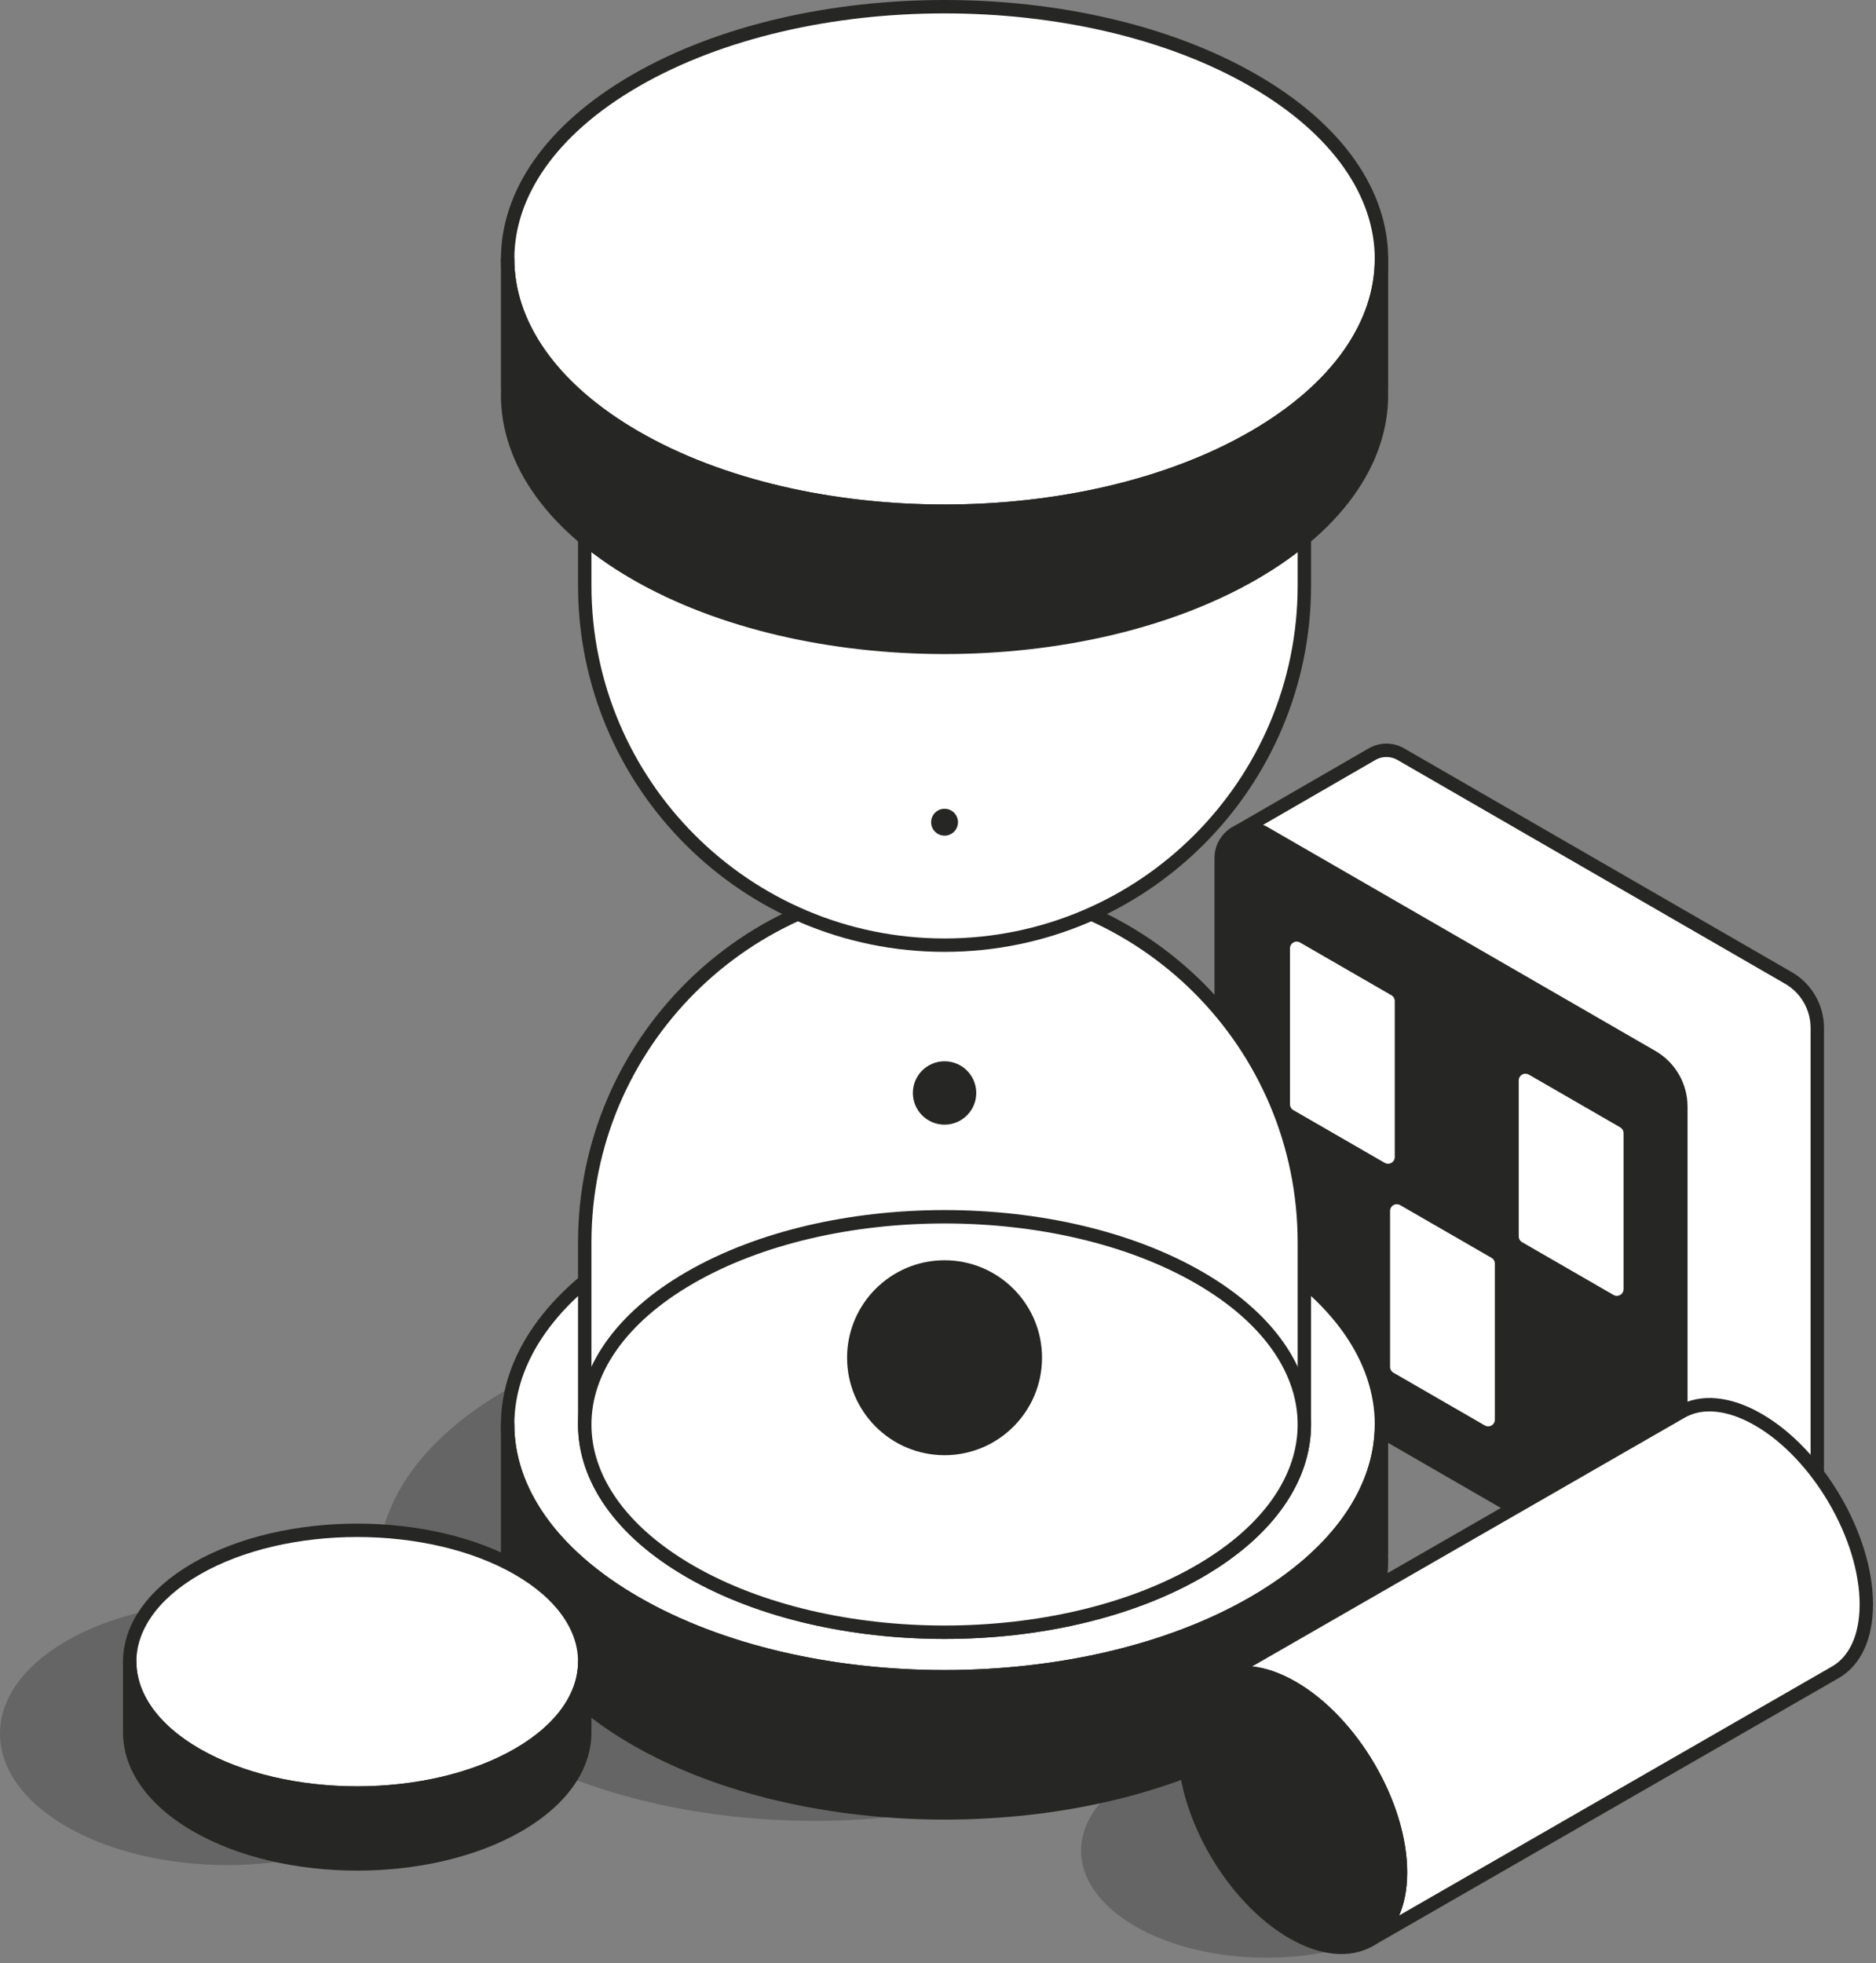 <svg width="280" height="293" viewBox="0 0 280 293" fill="none" xmlns="http://www.w3.org/2000/svg">
<rect x="0" y="0" width="280" height="293" fill="#808080" stroke="none"/>
<path opacity="0.3" fill-rule="evenodd" clip-rule="evenodd" d="M75.498 207.501C100.952 192.804 142.284 192.804 167.739 207.501C193.193 222.197 193.193 246.06 167.739 260.756C142.284 275.452 100.952 275.452 75.498 260.756C50.043 246.06 50.043 222.197 75.498 207.501Z" fill="#262725"/>
<path opacity="0.3" fill-rule="evenodd" clip-rule="evenodd" d="M9.941 244.906C23.196 237.253 44.719 237.253 57.973 244.906C71.228 252.559 71.228 264.985 57.973 272.638C44.719 280.29 23.196 280.29 9.941 272.638C-3.314 264.985 -3.314 252.559 9.941 244.906Z" fill="#262725"/>
<path opacity="0.3" fill-rule="evenodd" clip-rule="evenodd" d="M169.455 264.913C180.261 258.674 197.808 258.674 208.614 264.913C219.42 271.152 219.42 281.282 208.614 287.521C197.808 293.76 180.261 293.76 169.455 287.521C158.649 281.282 158.649 271.152 169.455 264.913Z" fill="#262725"/>
<path fill-rule="evenodd" clip-rule="evenodd" d="M184.183 124.469C184.183 124.469 203.448 113.337 204.779 112.568C206.11 111.8 207.75 111.8 209.081 112.568C222.945 120.573 255.261 139.23 266.934 145.969C269.595 147.506 271.236 150.347 271.236 153.421V220.223C271.236 221.76 270.416 223.18 269.085 223.948C267.754 224.717 248.487 235.831 248.487 235.831L184.183 124.469Z" fill="white"/>
<path fill-rule="evenodd" clip-rule="evenodd" d="M184.183 124.469C184.183 124.469 203.448 113.337 204.779 112.568C206.11 111.8 207.75 111.8 209.081 112.568C222.945 120.573 255.261 139.23 266.934 145.969C269.595 147.506 271.236 150.347 271.236 153.421V220.223C271.236 221.76 270.416 223.18 269.085 223.948C267.754 224.717 248.487 235.831 248.487 235.831L184.183 124.469Z" stroke="#262725" stroke-width="2" stroke-linecap="round" stroke-linejoin="round"/>
<path fill-rule="evenodd" clip-rule="evenodd" d="M182.267 128.05C182.267 126.513 183.087 125.092 184.418 124.324C185.749 123.555 187.389 123.555 188.72 124.324C202.584 132.328 234.9 150.986 246.572 157.725C249.234 159.262 250.874 162.102 250.874 165.176V231.979C250.874 233.515 250.054 234.936 248.723 235.704C247.392 236.473 245.752 236.473 244.421 235.704C230.557 227.7 198.241 209.042 186.569 202.303C183.907 200.766 182.267 197.926 182.267 194.852V128.05Z" fill="#262725"/>
<path fill-rule="evenodd" clip-rule="evenodd" d="M182.267 128.05C182.267 126.513 183.087 125.092 184.418 124.324C185.749 123.555 187.389 123.555 188.72 124.324C202.584 132.328 234.9 150.986 246.572 157.725C249.234 159.262 250.874 162.102 250.874 165.176V231.979C250.874 233.515 250.054 234.936 248.723 235.704C247.392 236.473 245.752 236.473 244.421 235.704C230.557 227.7 198.241 209.042 186.569 202.303C183.907 200.766 182.267 197.926 182.267 194.852V128.05Z" stroke="#262725" stroke-width="2" stroke-linecap="round" stroke-linejoin="round"/>
<path fill-rule="evenodd" clip-rule="evenodd" d="M227.68 161.258L241.32 169.132V192.413L227.68 184.538V161.258Z" fill="white"/>
<path fill-rule="evenodd" clip-rule="evenodd" d="M227.68 161.258L241.32 169.132V192.413L227.68 184.538V161.258Z" stroke="white" stroke-width="2" stroke-linecap="round" stroke-linejoin="round"/>
<path fill-rule="evenodd" clip-rule="evenodd" d="M193.533 141.543L207.173 149.418V172.698L193.533 164.824V141.543Z" fill="white"/>
<path fill-rule="evenodd" clip-rule="evenodd" d="M193.533 141.543L207.173 149.418V172.698L193.533 164.824V141.543Z" stroke="white" stroke-width="2" stroke-linecap="round" stroke-linejoin="round"/>
<path fill-rule="evenodd" clip-rule="evenodd" d="M208.474 180.737L222.114 188.611V211.892L208.474 204.017V180.737Z" fill="white"/>
<path fill-rule="evenodd" clip-rule="evenodd" d="M208.474 180.737L222.114 188.611V211.892L208.474 204.017V180.737Z" stroke="white" stroke-width="2" stroke-linecap="round" stroke-linejoin="round"/>
<path fill-rule="evenodd" clip-rule="evenodd" d="M94.858 185.989C120.312 171.293 161.644 171.293 187.099 185.989C212.553 200.686 212.553 224.548 187.099 239.245C161.644 253.941 120.312 253.941 94.858 239.245C69.403 224.548 69.403 200.686 94.858 185.989Z" fill="white"/>
<path fill-rule="evenodd" clip-rule="evenodd" d="M94.858 185.989C120.312 171.293 161.644 171.293 187.099 185.989C212.553 200.686 212.553 224.548 187.099 239.245C161.644 253.941 120.312 253.941 94.858 239.245C69.403 224.548 69.403 200.686 94.858 185.989Z" stroke="#262725" stroke-width="2" stroke-linecap="round" stroke-linejoin="round"/>
<path fill-rule="evenodd" clip-rule="evenodd" d="M206.189 231.903H206.165C206.637 241.885 200.281 251.955 187.099 259.566C161.644 274.262 120.312 274.262 94.858 259.566C81.675 251.955 75.319 241.885 75.791 231.903H75.767V212.618C75.767 222.257 82.13 231.897 94.858 239.245C120.312 253.941 161.644 253.941 187.099 239.245C199.826 231.897 206.189 222.257 206.189 212.618V231.903Z" fill="#262725"/>
<path fill-rule="evenodd" clip-rule="evenodd" d="M206.189 231.903H206.165C206.637 241.885 200.281 251.955 187.099 259.566C161.644 274.262 120.312 274.262 94.858 259.566C81.675 251.955 75.319 241.885 75.791 231.903H75.767V212.618C75.767 222.257 82.13 231.897 94.858 239.245C120.312 253.941 161.644 253.941 187.099 239.245C199.826 231.897 206.189 222.257 206.189 212.618V231.903Z" stroke="#262725" stroke-width="2" stroke-linecap="round" stroke-linejoin="round"/>
<path fill-rule="evenodd" clip-rule="evenodd" d="M87.274 212.618V185.469C87.274 155.809 111.318 131.766 140.977 131.766H140.978C170.637 131.766 194.681 155.809 194.681 185.469V212.618C194.681 220.556 189.44 228.495 178.959 234.546C157.997 246.648 123.959 246.648 102.996 234.546C92.515 228.495 87.274 220.556 87.274 212.618Z" fill="white"/>
<path fill-rule="evenodd" clip-rule="evenodd" d="M87.274 212.618V185.469C87.274 155.809 111.318 131.766 140.977 131.766C170.637 131.766 194.681 155.809 194.681 185.469V212.618C194.681 220.556 189.44 228.495 178.959 234.546C157.997 246.648 123.959 246.648 102.996 234.546C92.515 228.495 87.274 220.556 87.274 212.618Z" stroke="#262725" stroke-width="2" stroke-linecap="round" stroke-linejoin="round"/>
<path fill-rule="evenodd" clip-rule="evenodd" d="M102.996 190.689C123.959 178.586 157.997 178.586 178.959 190.689C199.922 202.791 199.922 222.443 178.959 234.546C157.997 246.648 123.959 246.648 102.996 234.546C82.034 222.443 82.034 202.791 102.996 190.689Z" fill="white"/>
<path fill-rule="evenodd" clip-rule="evenodd" d="M102.996 190.689C123.959 178.586 157.997 178.586 178.959 190.689C199.922 202.791 199.922 222.443 178.959 234.546C157.997 246.648 123.959 246.648 102.996 234.546C82.034 222.443 82.034 202.791 102.996 190.689Z" stroke="#262725" stroke-width="2" stroke-linecap="round" stroke-linejoin="round"/>
<path fill-rule="evenodd" clip-rule="evenodd" d="M87.274 60.221C87.274 52.283 92.515 44.344 102.996 38.293C123.959 26.191 157.997 26.191 178.959 38.293C189.44 44.344 194.681 52.283 194.681 60.221C194.681 60.221 194.681 72.436 194.681 87.37C194.681 117.03 170.637 141.073 140.978 141.073H140.977C111.318 141.073 87.274 117.03 87.274 87.37V60.221Z" fill="white"/>
<path fill-rule="evenodd" clip-rule="evenodd" d="M87.274 60.221C87.274 52.283 92.515 44.344 102.996 38.293C123.959 26.191 157.997 26.191 178.959 38.293C189.44 44.344 194.681 52.283 194.681 60.221C194.681 60.221 194.681 72.436 194.681 87.37C194.681 117.03 170.637 141.073 140.978 141.073C111.318 141.073 87.274 117.03 87.274 87.37V60.221Z" stroke="#262725" stroke-width="2" stroke-linecap="round" stroke-linejoin="round"/>
<path fill-rule="evenodd" clip-rule="evenodd" d="M178.959 82.15C157.997 94.253 123.959 94.253 102.996 82.15C82.034 70.048 82.034 50.396 102.996 38.293C123.959 26.191 157.997 26.191 178.959 38.293C199.922 50.396 199.922 70.048 178.959 82.15Z" fill="white"/>
<path fill-rule="evenodd" clip-rule="evenodd" d="M178.959 82.15C157.997 94.253 123.959 94.253 102.996 82.15C82.034 70.048 82.034 50.396 102.996 38.293C123.959 26.191 157.997 26.191 178.959 38.293C199.922 50.396 199.922 70.048 178.959 82.15Z" stroke="#262725" stroke-width="2" stroke-linecap="round" stroke-linejoin="round"/>
<path fill-rule="evenodd" clip-rule="evenodd" d="M94.858 12.022C120.312 -2.674 161.644 -2.674 187.099 12.022C212.553 26.718 212.553 50.581 187.099 65.277C161.644 79.974 120.312 79.974 94.858 65.277C69.403 50.581 69.403 26.718 94.858 12.022Z" fill="white"/>
<path fill-rule="evenodd" clip-rule="evenodd" d="M94.858 12.022C120.312 -2.674 161.644 -2.674 187.099 12.022C212.553 26.718 212.553 50.581 187.099 65.277C161.644 79.974 120.312 79.974 94.858 65.277C69.403 50.581 69.403 26.718 94.858 12.022Z" stroke="#262725" stroke-width="2" stroke-linecap="round" stroke-linejoin="round"/>
<path fill-rule="evenodd" clip-rule="evenodd" d="M206.189 57.935H206.165C206.637 67.918 200.281 77.987 187.099 85.599C161.644 100.295 120.312 100.295 94.858 85.599C81.675 77.987 75.319 67.918 75.791 57.935H75.767V38.65C75.767 48.289 82.13 57.929 94.858 65.277C120.312 79.973 161.644 79.973 187.099 65.277C199.826 57.929 206.189 48.289 206.189 38.65V57.935Z" fill="#262725"/>
<path fill-rule="evenodd" clip-rule="evenodd" d="M206.189 57.935H206.165C206.637 67.918 200.281 77.987 187.099 85.599C161.644 100.295 120.312 100.295 94.858 85.599C81.675 77.987 75.319 67.918 75.791 57.935H75.767V38.65C75.767 48.289 82.13 57.929 94.858 65.277C120.312 79.973 161.644 79.973 187.099 65.277C199.826 57.929 206.189 48.289 206.189 38.65V57.935Z" stroke="#262725" stroke-width="2" stroke-linecap="round" stroke-linejoin="round"/>
<path fill-rule="evenodd" clip-rule="evenodd" d="M140.978 188.103C149.007 188.103 155.526 194.622 155.526 202.651C155.526 210.68 149.007 217.199 140.978 217.199C132.949 217.199 126.43 210.68 126.43 202.651C126.43 194.622 132.949 188.103 140.978 188.103Z" fill="#262725"/>
<path fill-rule="evenodd" clip-rule="evenodd" d="M140.978 158.402C143.588 158.402 145.708 160.522 145.708 163.133C145.708 165.743 143.588 167.863 140.978 167.863C138.367 167.863 136.247 165.743 136.247 163.133C136.247 160.522 138.367 158.402 140.978 158.402Z" fill="#262725"/>
<path fill-rule="evenodd" clip-rule="evenodd" d="M140.978 120.716C142.085 120.716 142.984 121.614 142.984 122.722C142.984 123.829 142.085 124.728 140.978 124.728C139.871 124.728 138.972 123.829 138.972 122.722C138.972 121.614 139.871 120.716 140.978 120.716Z" fill="#262725"/>
<path fill-rule="evenodd" clip-rule="evenodd" d="M181.601 250.621L251.002 210.701C253.922 209.046 257.971 209.314 262.443 211.896C271.336 217.03 278.556 229.385 278.556 239.468C278.556 244.407 276.824 247.891 274.01 249.557L204.312 289.646C207.226 288.022 209.03 284.497 209.03 279.458C209.03 269.374 201.81 257.02 192.917 251.885C188.508 249.34 184.512 249.044 181.601 250.621Z" fill="white"/>
<path fill-rule="evenodd" clip-rule="evenodd" d="M181.601 250.621L251.002 210.701C253.922 209.046 257.971 209.314 262.443 211.896C271.336 217.03 278.556 229.385 278.556 239.468C278.556 244.407 276.824 247.891 274.01 249.557L204.312 289.646C207.226 288.022 209.03 284.497 209.03 279.458C209.03 269.374 201.81 257.02 192.917 251.885C188.508 249.34 184.512 249.044 181.601 250.621Z" stroke="#262725" stroke-width="2" stroke-linecap="round" stroke-linejoin="round"/>
<path fill-rule="evenodd" clip-rule="evenodd" d="M192.916 251.885C201.809 257.019 209.029 269.374 209.029 279.457C209.029 289.541 201.809 293.559 192.916 288.424C184.023 283.29 176.803 270.935 176.803 260.852C176.803 250.769 184.023 246.751 192.916 251.885Z" fill="#262725"/>
<path fill-rule="evenodd" clip-rule="evenodd" d="M192.916 251.885C201.809 257.019 209.029 269.374 209.029 279.457C209.029 289.541 201.809 293.559 192.916 288.424C184.023 283.29 176.803 270.935 176.803 260.852C176.803 250.769 184.023 246.751 192.916 251.885Z" stroke="#262725" stroke-width="2" stroke-linecap="round" stroke-linejoin="round"/>
<path fill-rule="evenodd" clip-rule="evenodd" d="M29.301 234.151C42.556 226.498 64.079 226.498 77.333 234.151C90.588 241.803 90.588 254.23 77.333 261.882C64.079 269.535 42.556 269.535 29.301 261.882C16.046 254.23 16.046 241.803 29.301 234.151Z" fill="white"/>
<path fill-rule="evenodd" clip-rule="evenodd" d="M29.301 234.151C42.556 226.498 64.079 226.498 77.333 234.151C90.588 241.803 90.588 254.23 77.333 261.882C64.079 269.535 42.556 269.535 29.301 261.882C16.046 254.23 16.046 241.803 29.301 234.151Z" stroke="#262725" stroke-width="2" stroke-linecap="round" stroke-linejoin="round"/>
<path fill-rule="evenodd" clip-rule="evenodd" d="M87.275 258.059H87.262C87.507 263.257 84.198 268.5 77.333 272.464C64.079 280.117 42.556 280.117 29.301 272.464C22.436 268.5 19.127 263.257 19.373 258.059H19.36V248.017C19.36 253.036 22.674 258.056 29.301 261.882C42.556 269.535 64.079 269.535 77.333 261.882C83.961 258.056 87.275 253.036 87.275 248.017V258.059Z" fill="#262725"/>
<path fill-rule="evenodd" clip-rule="evenodd" d="M87.275 258.059H87.262C87.507 263.257 84.198 268.5 77.333 272.464C64.079 280.117 42.556 280.117 29.301 272.464C22.436 268.5 19.127 263.257 19.373 258.059H19.36V248.017C19.36 253.036 22.674 258.056 29.301 261.882C42.556 269.535 64.079 269.535 77.333 261.882C83.961 258.056 87.275 253.036 87.275 248.017V258.059Z" stroke="#262725" stroke-width="2" stroke-linecap="round" stroke-linejoin="round"/>
</svg>
